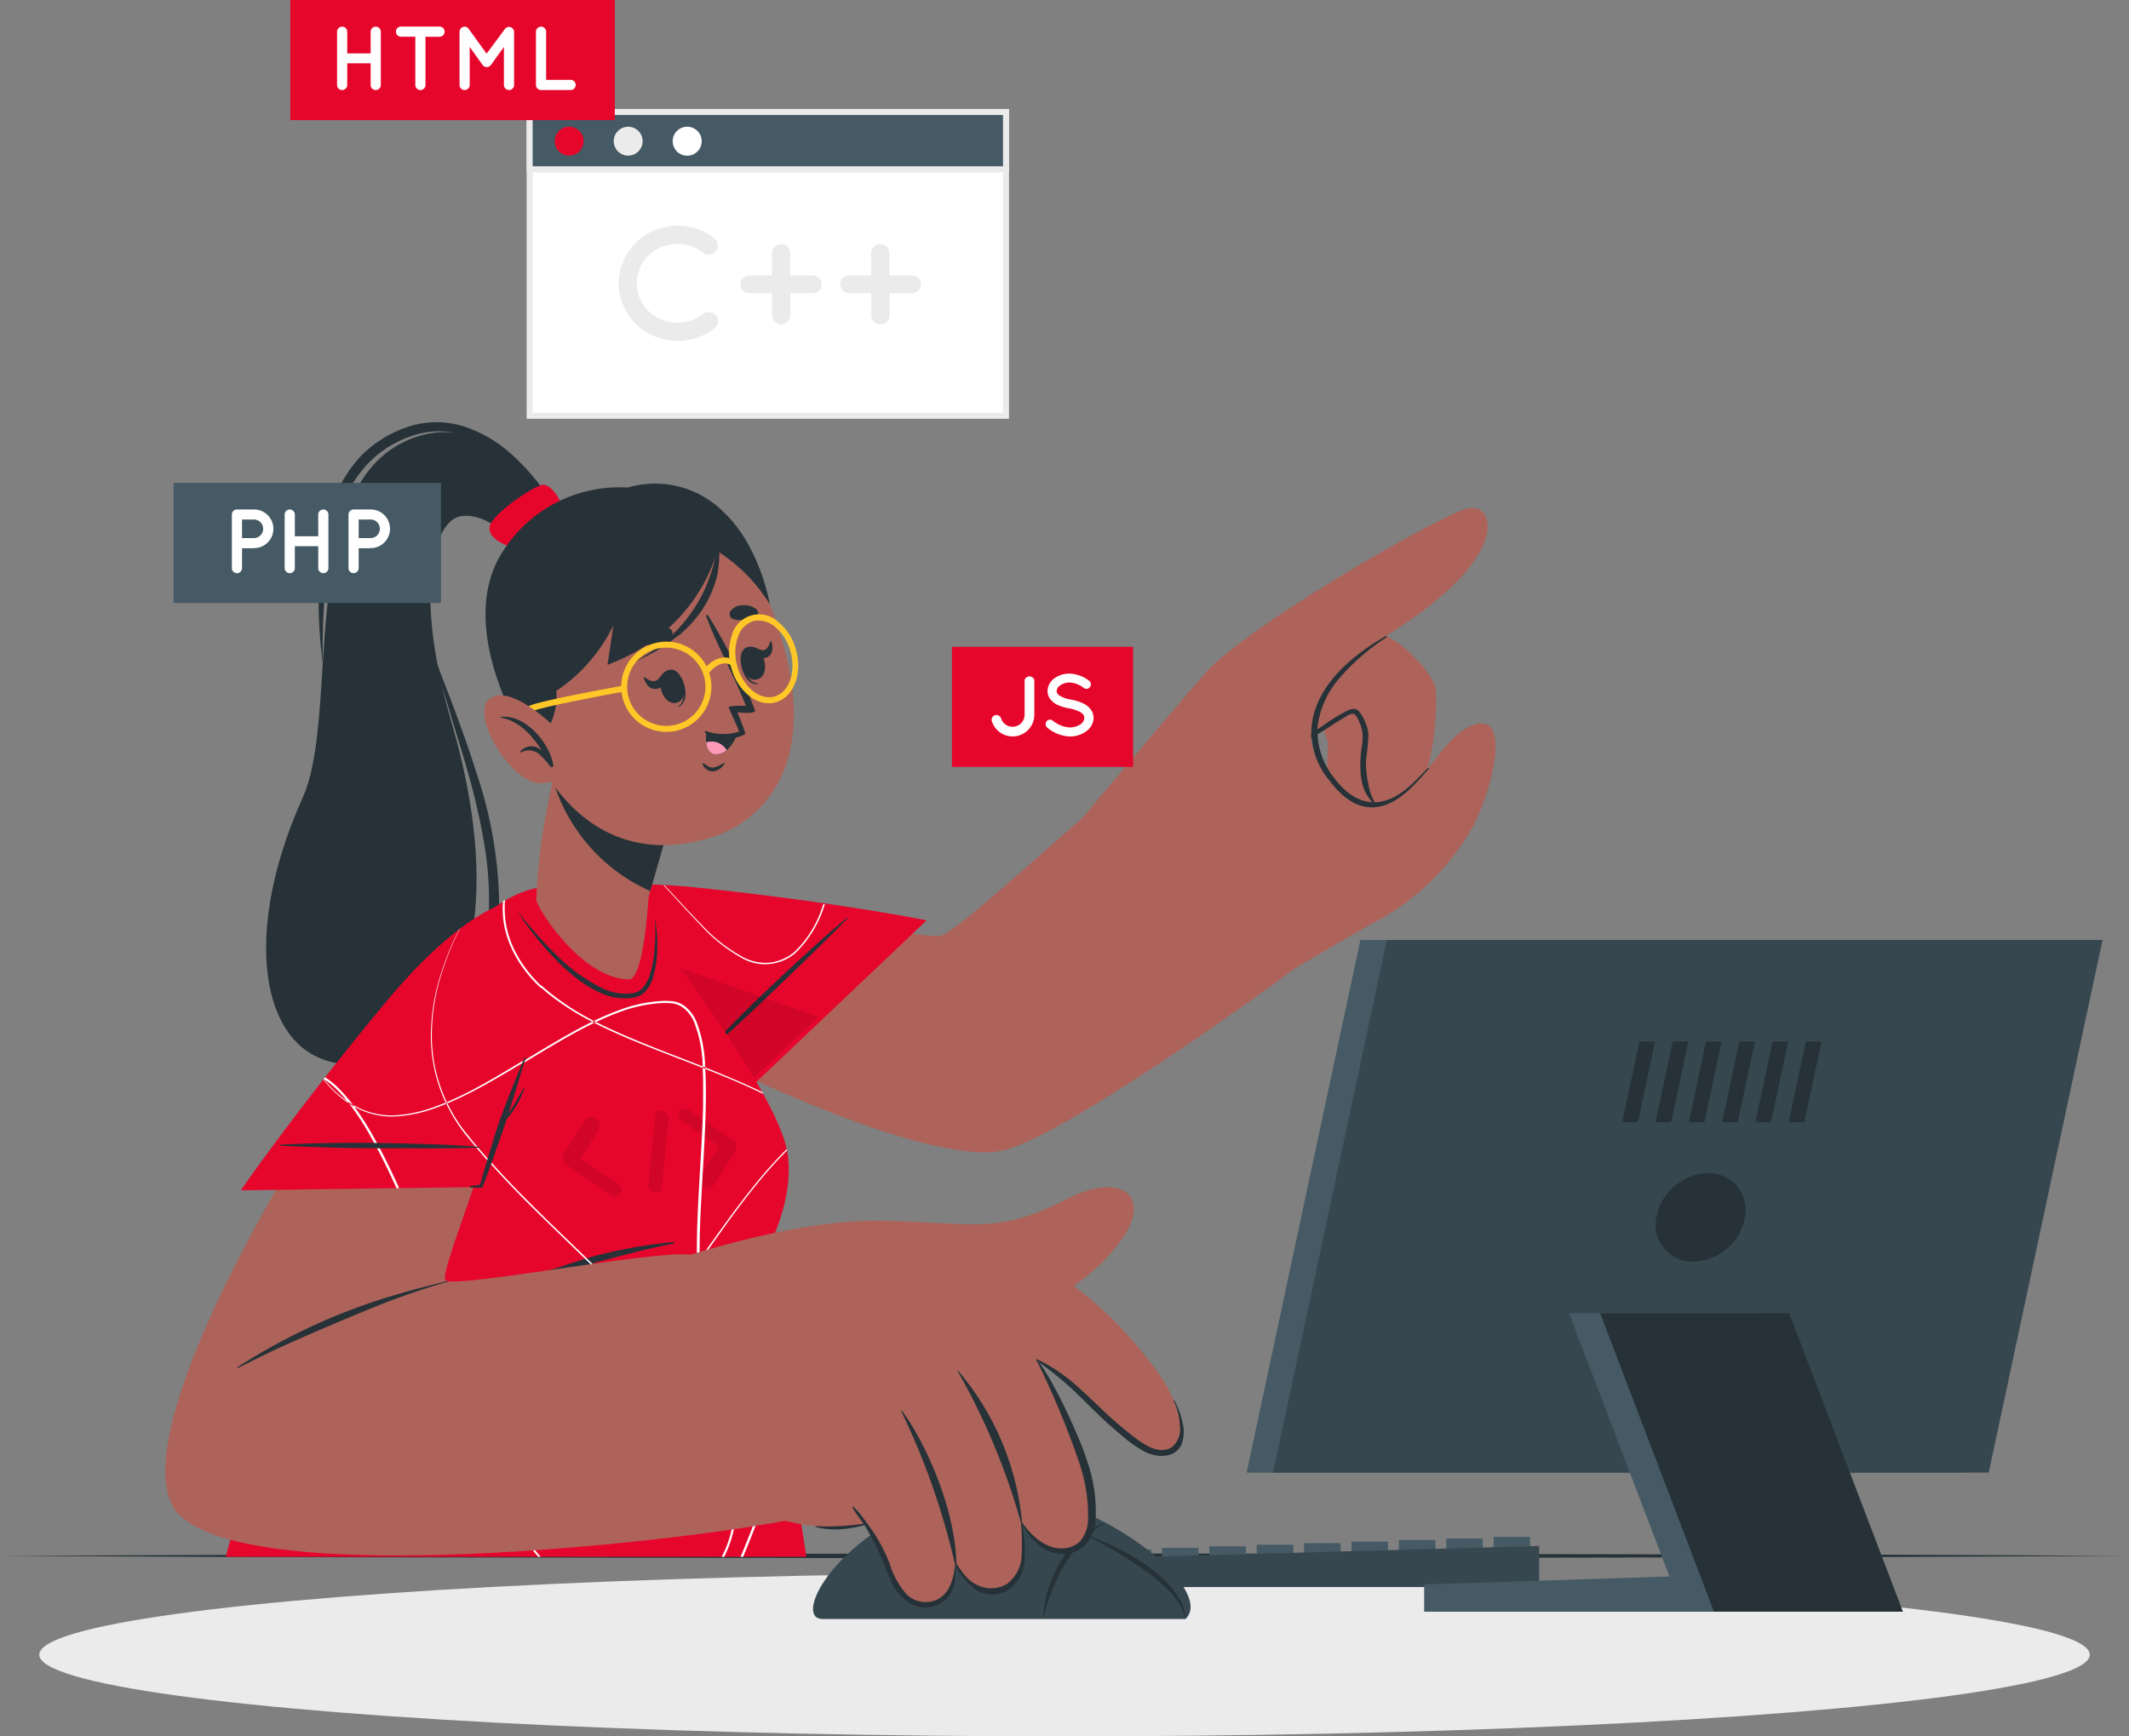 <svg id="_4709727" data-name="4709727" xmlns="http://www.w3.org/2000/svg" width="233.649" height="190.606" viewBox="0 0 233.649 190.606">
  <rect x="0" y="0" width="233.649" height="190.606" fill="#808080" stroke="none"/>
  <g id="Shadow" transform="translate(4.31 172.674)">
    <ellipse id="Ellipse_39" data-name="Ellipse 39" cx="112.515" cy="8.966" rx="112.515" ry="8.966" fill="#ebebeb"/>
  </g>
  <g id="Table" transform="translate(0 170.514)">
    <path id="Path_1493" data-name="Path 1493" d="M0,305.709l29.2-.134,29.209-.05,58.412-.095,58.412.095,29.2.045,29.209.14-29.209.134-29.2.05-58.412.095-58.412-.095-29.209-.05Z" transform="translate(0 -305.43)" fill="#263238"/>
  </g>
  <g id="Device" transform="translate(89.224 103.18)">
    <rect id="Rectangle_496" data-name="Rectangle 496" width="4.008" height="2.618" transform="translate(33.094 66.909)" fill="#455a64"/>
    <rect id="Rectangle_497" data-name="Rectangle 497" width="4.008" height="2.618" transform="translate(38.297 66.736)" fill="#455a64"/>
    <rect id="Rectangle_498" data-name="Rectangle 498" width="4.008" height="2.618" transform="translate(43.495 66.563)" fill="#455a64"/>
    <rect id="Rectangle_499" data-name="Rectangle 499" width="4.008" height="2.618" transform="translate(48.698 66.39)" fill="#455a64"/>
    <rect id="Rectangle_500" data-name="Rectangle 500" width="4.008" height="2.618" transform="translate(53.896 66.217)" fill="#455a64"/>
    <rect id="Rectangle_501" data-name="Rectangle 501" width="4.008" height="2.618" transform="translate(59.099 66.044)" fill="#455a64"/>
    <rect id="Rectangle_502" data-name="Rectangle 502" width="4.008" height="2.618" transform="translate(64.296 65.871)" fill="#455a64"/>
    <rect id="Rectangle_503" data-name="Rectangle 503" width="4.008" height="2.618" transform="translate(69.499 65.698)" fill="#455a64"/>
    <rect id="Rectangle_504" data-name="Rectangle 504" width="4.008" height="2.618" transform="translate(74.697 65.525)" fill="#455a64"/>
    <path id="Path_1494" data-name="Path 1494" d="M264.916,308.491H217.34V305.3l47.576-1.323Z" transform="translate(-185.228 -237.456)" fill="#37474f"/>
    <path id="Path_1495" data-name="Path 1495" d="M323.6,243.294H245.06l12.489-58.474h78.538Z" transform="translate(-197.473 -184.82)" fill="#455a64"/>
    <path id="Path_1496" data-name="Path 1496" d="M328.8,243.294H250.26l12.489-58.474h78.544Z" transform="translate(-199.77 -184.82)" fill="#37474f"/>
    <path id="Path_1497" data-name="Path 1497" d="M376,336.835a5.907,5.907,0,0,1-5.627,4.857,4.042,4.042,0,0,1-4.087-4.857,5.912,5.912,0,0,1,5.627-4.857A4.042,4.042,0,0,1,376,336.835Z" transform="translate(-273.728 -306.376)" fill="#263238"/>
    <path id="Path_1498" data-name="Path 1498" d="M322.5,204.78l-1.893,8.877H318.89l1.893-8.877Z" transform="translate(-230.085 -193.637)" fill="#263238"/>
    <path id="Path_1499" data-name="Path 1499" d="M329.042,204.78l-1.893,8.877h-1.72l1.893-8.877Z" transform="translate(-232.974 -193.637)" fill="#263238"/>
    <path id="Path_1500" data-name="Path 1500" d="M335.586,204.78l-1.893,8.877H331.98l1.893-8.877Z" transform="translate(-235.868 -193.637)" fill="#263238"/>
    <path id="Path_1501" data-name="Path 1501" d="M342.132,204.78l-1.893,8.877H338.52l1.893-8.877Z" transform="translate(-238.756 -193.637)" fill="#263238"/>
    <path id="Path_1502" data-name="Path 1502" d="M348.676,204.78l-1.893,8.877H345.07l1.893-8.877Z" transform="translate(-241.65 -193.637)" fill="#263238"/>
    <path id="Path_1503" data-name="Path 1503" d="M355.222,204.78l-1.893,8.877h-1.72l1.893-8.877Z" transform="translate(-244.539 -193.637)" fill="#263238"/>
    <path id="Path_1504" data-name="Path 1504" d="M318.587,313.548H279.96v-3l38.627-1.251Z" transform="translate(-212.889 -239.806)" fill="#455a64"/>
    <path id="Path_1505" data-name="Path 1505" d="M341.674,290.975h-20.74L308.44,258.21h20.74Z" transform="translate(-225.469 -217.238)" fill="#455a64"/>
    <path id="Path_1506" data-name="Path 1506" d="M347.788,290.975h-20.74L314.56,258.21H335.3Z" transform="translate(-228.173 -217.238)" fill="#263238"/>
    <path id="Path_1507" data-name="Path 1507" d="M241.437,408.529H201.61c-3.4,0,1.518-9.675,13.923-13.4S245.35,404.9,241.437,408.529Z" transform="translate(-200.56 -333.989)" fill="#37474f"/>
    <path id="Path_1508" data-name="Path 1508" d="M245.79,411.26a12.154,12.154,0,0,1,.558-3.244,13.733,13.733,0,0,1,1.34-3.031,11,11,0,0,1,2.11-2.568,9.49,9.49,0,0,1,2.791-1.747c-.43.346-.916.592-1.306.971l-.614.519-.558.558a13.78,13.78,0,0,0-1.932,2.546,19.131,19.131,0,0,0-1.412,2.881,23.259,23.259,0,0,0-.977,3.115Z" transform="translate(-220.539 -336.72)" fill="#263238"/>
    <path id="Path_1509" data-name="Path 1509" d="M254.24,403.15a25.609,25.609,0,0,1,6.632,3.311,14.453,14.453,0,0,1,2.791,2.512,8.643,8.643,0,0,1,1.033,1.58,4.768,4.768,0,0,1,.469,1.8,5.136,5.136,0,0,0-.715-1.675,8.282,8.282,0,0,0-1.117-1.424,18.878,18.878,0,0,0-2.791-2.339c-.988-.715-2.032-1.351-3.082-1.982-.525-.313-1.061-.614-1.6-.91S254.787,403.44,254.24,403.15Z" transform="translate(-224.272 -337.815)" fill="#263238"/>
  </g>
  <g id="Character" transform="translate(18.137 46.345)">
    <path id="Path_1510" data-name="Path 1510" d="M124.789,194.663c-1.9-3.679-8.7-11.316-16.8-7.23-11.551,5.834-6.839,29.9-10.909,38.923-7.369,16.346-4.1,29.622,5.516,29.242,10.786-.43,17.653-14.013,10.814-37.438-4.282-14.649-1.926-22.331,1.117-22.683s5.678,2.9,5.678,2.9Z" transform="translate(-81.985 -185.175)" fill="#263238"/>
    <path id="Path_1511" data-name="Path 1511" d="M128.537,192.446a24.759,24.759,0,0,0-3.874-4.505,14.543,14.543,0,0,0-5.158-3.1,9.965,9.965,0,0,0-6.108-.084,12.84,12.84,0,0,0-5.248,3.138,14.426,14.426,0,0,0-3.2,5.192,26.49,26.49,0,0,0-1.334,5.867,53.081,53.081,0,0,0,.218,11.874,79.205,79.205,0,0,1,.642-11.757,28.337,28.337,0,0,1,1.463-5.583,13.583,13.583,0,0,1,3-4.784,11.991,11.991,0,0,1,4.779-2.92,9.239,9.239,0,0,1,5.527-.089,14.794,14.794,0,0,1,5.064,2.691,24.124,24.124,0,0,1,2.233,1.926C127.219,190.978,127.889,191.7,128.537,192.446Z" transform="translate(-86.548 -184.314)" fill="#263238"/>
    <path id="Path_1512" data-name="Path 1512" d="M116.246,228.84c.514,2.367,1.29,4.667,1.976,6.99s1.429,4.617,2.071,6.939a71.219,71.219,0,0,1,1.608,7.017,36.762,36.762,0,0,1,.609,7.112,18.691,18.691,0,0,1-1.306,6.884,20.389,20.389,0,0,1-3.908,5.845,15.073,15.073,0,0,1-5.879,3.841,13.445,13.445,0,0,1-3.484.759,12.076,12.076,0,0,1-1.8,0,6.224,6.224,0,0,1-1.775-.3,8.994,8.994,0,0,0,3.59.558,14.132,14.132,0,0,0,3.634-.558,14.848,14.848,0,0,0,3.389-1.474,16.549,16.549,0,0,0,2.937-2.267,19.334,19.334,0,0,0,2.406-2.825l.514-.77.486-.793a14.2,14.2,0,0,0,.86-1.675,19.478,19.478,0,0,0,1.452-7.258,46.662,46.662,0,0,0-2.5-14.4c-.72-2.322-1.541-4.606-2.384-6.872S117,231.162,116.246,228.84Z" transform="translate(-86.98 -203.983)" fill="#263238"/>
    <path id="Path_1513" data-name="Path 1513" d="M144.9,199.1c-.162-1.117-1.223-2.423-1.982-2.5s-5.722,3.177-5.94,4.639,2.384,2.233,2.384,2.233Z" transform="translate(-101.383 -189.745)" fill="#e7062b"/>
    <path id="Path_1514" data-name="Path 1514" d="M147.791,274.557c16.464,9.965,39.61,20.187,47.7,18.674,6.554-1.217,31.1-19.059,32.318-20.1,3.02-2.551-11.383-25.346-15.029-23.2-4.595,2.7-22.113,19.718-24.106,19.724-2.077,0-16.9-1.982-33.9-4.466C143.018,263.525,137.574,268.394,147.791,274.557Z" transform="translate(-103.786 -213.239)" fill="#ad6359"/>
    <path id="Path_1515" data-name="Path 1515" d="M274.2,232.145c3.936-2.01,8.279-4.628,12.879-5.153s9.206,5.024,9.435,6.755-.056,12.773-4.639,13.4-2.925-8.061-3.227-8.988-.631-2.121-1.485-1.92-15.034,9.4-15.034,9.4Z" transform="translate(-161.088 -203.151)" fill="#ad6359"/>
    <path id="Path_1516" data-name="Path 1516" d="M276.52,231.712c.257-.034,11.9-6.515,16.491-7.04s9.212,5.024,9.44,6.755-.061,12.773-4.645,13.4-2.92-8.061-3.221-8.988-.636-2.121-1.491-1.92-15.034,9.4-15.034,9.4Z" transform="translate(-163.027 -202.126)" fill="#ad6359"/>
    <path id="Path_1517" data-name="Path 1517" d="M303.041,251.53a5.373,5.373,0,0,1-1.117-2.607,9.52,9.52,0,0,1-.223-2.948,15.67,15.67,0,0,0,.223-2.6,5.092,5.092,0,0,0-.966-2.339c-.435-.6-1.083-.285-1.63,0a21.641,21.641,0,0,0-2.345,1.463c-.821.558-1.625,1.117-2.434,1.675a24.644,24.644,0,0,0-2.468,1.82c-.056.05,0,.156.073.117a24.552,24.552,0,0,0,2.188-1.357q1.223-.787,2.462-1.552c.77-.475,1.519-.988,2.3-1.452.274-.162.815-.558,1.161-.519s.648.865.759,1.117a4.344,4.344,0,0,1,.173,2.5,13.248,13.248,0,0,0-.14,2.574,6.739,6.739,0,0,0,.508,2.367,9.626,9.626,0,0,0,1.357,1.826C302.979,251.72,303.113,251.6,303.041,251.53Z" transform="translate(-169.891 -209.221)" fill="#263238"/>
    <path id="Path_1518" data-name="Path 1518" d="M253.34,235.311s11.165-13.27,13.5-15.922c4.7-5.32,25.82-17.424,28.891-18.166s5.024,5.488-9.234,14.141c-7.531,4.561-8.341,9.329-7.849,11.847s3.539,6.923,7.816,6.236,6.186-7.258,10.016-8.491,2.2,6.314,0,10.836a26.482,26.482,0,0,1-10.328,10.5c-3.506,1.887-14.269,8.318-14.269,8.318Z" transform="translate(-152.788 -191.757)" fill="#ad6359"/>
    <path id="Path_1519" data-name="Path 1519" d="M311.284,240.867c-1.44,1.463-3.048,3.316-5.153,3.673s-3.785-.854-5.024-2.5a8.246,8.246,0,0,1-1.909-5.75,10,10,0,0,1,2.289-5.175,24.19,24.19,0,0,1,5.27-4.617c.084-.061,0-.184-.106-.128-1.848,1.117-7.62,4.466-8.123,10.01a8.354,8.354,0,0,0,1.987,5.856c1.172,1.574,2.791,3.026,4.857,2.92,2.551-.134,4.466-2.473,6.052-4.243C311.485,240.834,311.356,240.795,311.284,240.867Z" transform="translate(-172.735 -202.885)" fill="#263238"/>
    <path id="Path_1520" data-name="Path 1520" d="M187.285,279.133l-19.059,18.094s-12.667-5.616-22.191-12.388.3-10.959,16.017-9.312S187.285,279.133,187.285,279.133Z" transform="translate(-103.733 -224.447)" fill="#e7062b"/>
    <path id="Path_1521" data-name="Path 1521" d="M170.9,295.156l-.251-.123v-.112a14.582,14.582,0,0,0-.9-4.466,3.858,3.858,0,0,0-1.351-1.747,2.791,2.791,0,0,0-1.027-.4,8.368,8.368,0,0,0-1.117-.039,15.386,15.386,0,0,0-4.466.9c-.4.14-.793.29-1.184.452l-.218-.128c.441-.184.882-.357,1.329-.519a15.787,15.787,0,0,1,4.544-.927,8.315,8.315,0,0,1,1.172.045,2.964,2.964,0,0,1,1.117.424,4.075,4.075,0,0,1,1.44,1.848,14.611,14.611,0,0,1,.927,4.539Zm13.047-17.714-.084.229a11.855,11.855,0,0,1-3.093,5.024,5.22,5.22,0,0,1-2.68,1.161,5.309,5.309,0,0,1-2.875-.558,17.555,17.555,0,0,1-4.69-3.679c-1.407-1.412-2.663-2.853-4.014-4.26h-.1c1.357,1.435,2.663,2.92,4.048,4.343a17.752,17.752,0,0,0,4.706,3.735,5.125,5.125,0,0,0,5.711-.625,12.309,12.309,0,0,0,3.149-5.091c.034-.089.067-.173.095-.262ZM173.9,296.591c.994.469,1.563.72,1.563.72h0c-.514-.262-1.05-.491-1.58-.72Z" transform="translate(-111.73 -224.532)" fill="#fff"/>
    <path id="Path_1522" data-name="Path 1522" d="M178.9,296.8c3.847-4.181,7.989-8.1,12.2-11.925q1.781-1.625,3.646-3.165a.039.039,0,0,1,.056.05c-1.965,2.043-4.014,4.014-6.052,5.99s-4.1,3.953-6.2,5.879c-1.184,1.089-2.361,2.177-3.573,3.244C178.949,296.941,178.849,296.846,178.9,296.8Z" transform="translate(-119.899 -227.332)" fill="#263238"/>
    <path id="Path_1523" data-name="Path 1523" d="M174.768,292.009l-7.922,7.52s-12.662-5.616-22.18-12.388c-3.874-2.758-4.544-5.086-2.92-6.761Z" transform="translate(-103.129 -226.749)" opacity="0.1"/>
    <path id="Path_1524" data-name="Path 1524" d="M148.846,349.14H85.13s13.84-53.449,26.646-68.5a10.474,10.474,0,0,1,.882-.977c.061-.073.112-.123.173-.184a13.471,13.471,0,0,1,3.422-2.646c.223-.123.447-.234.681-.341,4.935-2.267,10.144-.385,13.907,2.83,1.195,1.022,14.7,18.6,15.894,25.3,1.033,5.912-2.964,12.282-2.964,12.282Z" transform="translate(-78.485 -224.592)" fill="#e7062b"/>
    <path id="Path_1525" data-name="Path 1525" d="M160.389,345.53a55.231,55.231,0,0,0-8.022,1.379c-1.312.346-2.6.754-3.88,1.189-.642.212-1.284.408-1.932.6a8.727,8.727,0,0,1-2.071.408.05.05,0,0,0,0,.095,14.129,14.129,0,0,0,2-.05,14.923,14.923,0,0,0,1.9-.38c1.329-.341,2.646-.742,3.975-1.117,2.68-.715,5.354-1.429,8.084-1.948C160.573,345.731,160.539,345.518,160.389,345.53Z" transform="translate(-104.688 -255.527)" fill="#263238"/>
    <path id="Path_1526" data-name="Path 1526" d="M174.436,349.522a60.319,60.319,0,0,0-6.738-.268,32.144,32.144,0,0,0-3.35.229c-.53.061-1.066.123-1.6.2s-1.161.24-1.747.313c-.061,0-.061.1,0,.095.558-.05,1.117,0,1.675-.028l1.675-.056c1.117-.039,2.233-.061,3.35-.112,2.233-.095,4.466-.167,6.727-.184A.092.092,0,1,0,174.436,349.522Z" transform="translate(-111.98 -257.169)" fill="#263238"/>
    <g id="Group_77" data-name="Group 77" transform="translate(43.6 75.335)" opacity="0.1">
      <path id="Path_1527" data-name="Path 1527" d="M157.34,328.23a.865.865,0,0,1,.368,1.117.653.653,0,0,1-.491.274,1,1,0,0,1-.659-.173l-4.779-3.26c-.039,0-.061-.033-.089-.067h-.045a.56.56,0,0,1-.073-.1.1.1,0,0,1-.056-.045.343.343,0,0,0-.05-.073.214.214,0,0,1-.045-.061l-.028-.089a.279.279,0,0,1-.039-.073.23.23,0,0,0,0-.061l-.028-.089v-.156h0a.6.6,0,0,1,0-.117v-.028a.162.162,0,0,1,.05-.095l2.434-3.908a.837.837,0,0,1,1.156-.1.865.865,0,0,1,.368,1.117l-2.06,3.277Z" transform="translate(-151.325 -320)"/>
      <path id="Path_1528" data-name="Path 1528" d="M168.2,327.757l.748-7.6a.592.592,0,0,1,.821-.452.877.877,0,0,1,.648.865l-.748,7.615a.558.558,0,0,1-.519.475.659.659,0,0,1-.268,0A.876.876,0,0,1,168.2,327.757Z" transform="translate(-158.778 -319.432)"/>
      <path id="Path_1529" data-name="Path 1529" d="M180.451,323.681h0a.458.458,0,0,1-.061.095l-2.434,3.908a.687.687,0,0,1-.508.279,1.027,1.027,0,0,1-.648-.179.86.86,0,0,1-.368-1.117l2.06-3.277-4.025-2.73a.865.865,0,0,1-.368-1.117.837.837,0,0,1,1.156-.1l4.773,3.26a.71.71,0,0,1,.117.078h0a.814.814,0,0,1,.1.112h0a.834.834,0,0,0,.078.112v.034l.028.089.034.061v.19a1.039,1.039,0,0,0,0,.117s0,0,0,.039Z" transform="translate(-161.35 -319.258)"/>
    </g>
    <path id="Path_1530" data-name="Path 1530" d="M150.209,326.752a2.559,2.559,0,0,1-.274.145l-.558.246c-.179.078-.368.128-.558.2a7.209,7.209,0,0,1-1.117.274,5.806,5.806,0,0,1-2.339-.151,3.533,3.533,0,0,1-1.044-.558,4.1,4.1,0,0,1-.787-.888,7.4,7.4,0,0,1-.943-2.138,21.621,21.621,0,0,1-.664-4.589v-1.105c-.078-2.719.056-5.432.2-8.14.167-3.076.391-6.141.458-9.223,0-1.351.034-2.708-.045-4.053v-.547a14.582,14.582,0,0,0-.9-4.466,3.857,3.857,0,0,0-1.351-1.747,2.79,2.79,0,0,0-1.027-.4,8.379,8.379,0,0,0-1.117-.039,15.388,15.388,0,0,0-4.466.9,29.927,29.927,0,0,0-2.87,1.2l-.218.1c-1.759.849-3.456,1.831-5.136,2.83-2.646,1.574-5.248,3.227-7.983,4.656-.932.48-1.876.938-2.842,1.34l-.112.05q-.625.257-1.273.486a15.169,15.169,0,0,1-4.533.921,8.375,8.375,0,0,1-2.523-.335.109.109,0,0,1,.045-.106,8.438,8.438,0,0,0,2.479.307,15.074,15.074,0,0,0,4.466-.932c.419-.151.837-.313,1.251-.48l.117-.05c.966-.408,1.909-.86,2.836-1.345,2.719-1.429,5.315-3.087,7.961-4.673,1.636-.971,3.294-1.937,5.024-2.791l.212-.106a32.015,32.015,0,0,1,3.02-1.278,15.789,15.789,0,0,1,4.544-.927,8.329,8.329,0,0,1,1.172.045,2.965,2.965,0,0,1,1.117.424,4.075,4.075,0,0,1,1.44,1.848,14.61,14.61,0,0,1,.927,4.539,2.837,2.837,0,0,0,.028.486.96.96,0,0,1,0,.179c.078,1.323.078,2.646.056,3.964-.061,3.087-.274,6.141-.441,9.234-.14,2.59-.274,5.181-.223,7.766v.3a11.3,11.3,0,0,0,.039,1.15,21.285,21.285,0,0,0,.642,4.533,7.17,7.17,0,0,0,.9,2.071,4.094,4.094,0,0,0,.742.837,3.216,3.216,0,0,0,.966.558,5.582,5.582,0,0,0,2.233.151,7.573,7.573,0,0,0,1.117-.262c.179-.067.357-.117.558-.19l.514-.234.335-.173Zm1.552-21.147a49.134,49.134,0,0,0-3.5,3.908c-2.166,2.674-4.137,5.493-6.141,8.307l-.251.357-.742,1.05c-1.373,1.937-2.763,3.88-4.237,5.745-.039.05-.078.106-.123.156-.971,1.223-1.976,2.412-3.048,3.545a27.7,27.7,0,0,1-4.494,3.947,12.92,12.92,0,0,1-1.256.8c-.424.268-.876.48-1.318.709a4.243,4.243,0,0,1-2.842.435,5.807,5.807,0,0,1-2.551-1.412,13.9,13.9,0,0,1-1.971-2.233,37.533,37.533,0,0,1-3.037-5.158c-1.792-3.584-3.316-7.3-4.89-10.981a109.418,109.418,0,0,0-5.17-10.875c-.2-.341-.4-.676-.6-1.01l-.117.29c.173.279.341.558.5.849a107.743,107.743,0,0,1,5.131,10.858c1.586,3.679,3.115,7.391,4.918,10.981a38.551,38.551,0,0,0,3.071,5.192,14.317,14.317,0,0,0,2.01,2.261,5.974,5.974,0,0,0,2.663,1.457,4.466,4.466,0,0,0,2.981-.458c.452-.229.91-.447,1.334-.715s.86-.525,1.273-.815a28.982,28.982,0,0,0,4.522-3.986c1.061-1.117,2.066-2.322,3.026-3.539.045-.05.084-.106.123-.156,1.485-1.881,2.875-3.835,4.254-5.789l.6-.854.246-.357c2.021-2.881,4.02-5.773,6.236-8.508a47.878,47.878,0,0,1,3.411-3.819A.346.346,0,0,0,151.761,305.6Zm-30.593,40.324c-2.49-3.138-4.935-6.331-7.632-9.3a31.02,31.02,0,0,0-9.34-7.514,13.618,13.618,0,0,0-2.864-.927,13.388,13.388,0,0,0-1.5-.223,13.574,13.574,0,0,0-1.507-.028,12.536,12.536,0,0,0-1.675.145l-.033.1a12.2,12.2,0,0,1,1.675-.145,14.9,14.9,0,0,1,1.5.034,13.067,13.067,0,0,1,1.474.234,13.3,13.3,0,0,1,2.836.932,31.232,31.232,0,0,1,9.273,7.5c2.68,2.948,5.125,6.141,7.609,9.306,1.15,1.451,2.311,2.9,3.512,4.321h.257C123.551,348.91,122.356,347.419,121.167,345.928Zm30.616-9.156c-.385,1.027-.759,2.049-1.117,3.076-1.278,3.523-2.512,7.062-3.969,10.512h.279c1.446-3.422,2.674-6.928,3.953-10.417.318-.871.642-1.747.966-2.618Zm-5.823,5.583c-.05-.29-.095-.586-.156-.882l-.2-.871c-.117-.558-.3-1.15-.463-1.725a30.946,30.946,0,0,0-2.853-6.537,46.486,46.486,0,0,0-5.237-7.258,1.634,1.634,0,0,1-.134-.151c-1.117-1.29-2.289-2.529-3.472-3.752-3.35-3.4-6.833-6.61-10.183-9.976-1.675-1.675-3.3-3.406-4.857-5.2-.391-.447-.776-.9-1.15-1.357s-.748-.921-1.117-1.4a17.58,17.58,0,0,1-1.613-2.7.643.643,0,0,1-.067-.14,2.087,2.087,0,0,1-.112-.223,17.089,17.089,0,0,1-1.53-6.884,22.459,22.459,0,0,1,1.072-7c.084-.274.179-.558.274-.821l-.128.2q-.106.3-.2.6a22.549,22.549,0,0,0-1.117,7.018,17.257,17.257,0,0,0,1.513,6.934c.033.078.067.151.106.223a.476.476,0,0,0,.073.14,18.177,18.177,0,0,0,1.613,2.73c.346.486.72.949,1.117,1.407s.754.916,1.144,1.362c1.552,1.8,3.188,3.528,4.857,5.22,3.35,3.35,6.85,6.593,10.161,9.987,1.195,1.228,2.367,2.49,3.484,3.785.05.05.089.1.134.151a45.744,45.744,0,0,1,5.181,7.2,31.081,31.081,0,0,1,2.836,6.532c.156.558.335,1.117.452,1.714l.2.865c.056.29.1.586.156.876a11.953,11.953,0,0,1-1.117,7.944h.268a12.159,12.159,0,0,0,1.061-7.983Zm3.149-42.987-.307-.151c-1.987-.949-4.014-1.792-6.057-2.6l-.246-.1c-1.77-.7-3.551-1.373-5.315-2.071-1.943-.776-3.874-1.574-5.75-2.49l-.709-.357-.223-.117a27.048,27.048,0,0,1-4.4-2.791,14.515,14.515,0,0,1-4.042-4.684,10.869,10.869,0,0,1-1.05-2.909,10.317,10.317,0,0,1-.156-2.842,2.66,2.66,0,0,0-.234.145,10.713,10.713,0,0,0,.173,2.736,11.283,11.283,0,0,0,1.083,2.97,14.75,14.75,0,0,0,4.1,4.74,28.183,28.183,0,0,0,4.315,2.719l.218.112.843.424c1.887.921,3.824,1.714,5.767,2.484,1.792.709,3.6,1.385,5.393,2.094l.246.095c2.021.793,4.02,1.619,5.979,2.557l.5.24c-.045-.006-.089-.084-.128-.162Z" transform="translate(-83.561 -225.813)" fill="#fff"/>
    <path id="Path_1531" data-name="Path 1531" d="M104.2,283.426C93.154,294.8,66.58,337.785,74.77,345.952s53.9,3.059,66.5.642c4.209-.81-5.907-28.545-10.44-29.2-3.78-.558-26.088,3.785-26.859,2.791-.625-.793,3.858-11.165,8.837-27.914C118.555,273.014,109.076,278.4,104.2,283.426Z" transform="translate(-73.228 -226.004)" fill="#ad6359"/>
    <path id="Path_1532" data-name="Path 1532" d="M215.14,338.46c9.491.123,11.914,1.613,19.981-2.54,5.292-2.724,9.306-.514,5.75,4.556-5.817,8.29-18.1,10.708-22.6,10.317Z" transform="translate(-135.914 -250.763)" fill="#ad6359"/>
    <path id="Path_1533" data-name="Path 1533" d="M168.46,346.55s11.327-4.209,21.46-5.08c7.006-.6,22.4-.212,34.568,16.888,2.886,4.053,4.126,11.88-3,6.967-5.058-3.484-7.207-7.23-10.523-8.72,0,0,.4,10.144-3.78,12.874a92.042,92.042,0,0,1-11.422,6.37,19.839,19.839,0,0,1-1.385-2.032s-4.142,2.188-11.043.452Z" transform="translate(-115.294 -253.667)" fill="#ad6359"/>
    <path id="Path_1534" data-name="Path 1534" d="M213.945,342.47c2.976,2.177,9.2,6.9,12.952,12.533,4.165,6.253,10.5,19.428,5.851,22.454-3.411,2.233-6.269-2.6-6.269-2.6s1.468,6-2.049,7.33c-3.2,1.211-5.2-2.646-5.2-2.646s.268,3.791-3.043,4.366c-3.986.687-3.908-7.369-8.536-10.161C206.637,373.125,213.945,342.47,213.945,342.47Z" transform="translate(-132.564 -254.176)" fill="#ad6359"/>
    <path id="Path_1535" data-name="Path 1535" d="M229.034,370.812a29.949,29.949,0,0,1,7,16.424c0,.156-.106.246-.14.106a73.964,73.964,0,0,0-6.906-16.491C228.956,370.817,228.989,370.784,229.034,370.812Z" transform="translate(-142.026 -266.691)" fill="#263238"/>
    <path id="Path_1536" data-name="Path 1536" d="M217.951,378.674c1.9,2.384,5.828,9.915,6.007,16.815,0,.151-.117.234-.151.095a79.067,79.067,0,0,0-5.918-16.871.039.039,0,0,1,.061-.039Z" transform="translate(-137.128 -270.165)" fill="#263238"/>
    <path id="Path_1537" data-name="Path 1537" d="M244.548,368.586c2.9,1.357,4.639,3.143,6.928,5.309A41.867,41.867,0,0,0,255,376.96c1.117.854,2.791,2.144,4.276,1.3a2.5,2.5,0,0,0,.932-2.389,6.7,6.7,0,0,0-.7-2.791c0-.039.056-.084.078-.039a9.018,9.018,0,0,1,.91,2.434,4.109,4.109,0,0,1-.084,2.406c-.7,1.6-2.708,1.519-4.031.849a13.5,13.5,0,0,1-2.233-1.519c-.67-.558-1.312-1.117-1.943-1.675-1.29-1.189-2.512-2.456-3.791-3.662a39.467,39.467,0,0,0-3.953-3.188C244.436,368.641,244.492,368.558,244.548,368.586Z" transform="translate(-148.864 -265.709)" fill="#263238"/>
    <path id="Path_1538" data-name="Path 1538" d="M247.929,380.217a94.863,94.863,0,0,0-4.8-11.567.045.045,0,0,1,.073-.05c2.021,2.6,4.907,9.128,5.5,11.166a16.658,16.658,0,0,1,.9,6.7c-.48,3.165-2.674,3.445-3.472,3.478a4.132,4.132,0,0,1-2.624-.849,8.419,8.419,0,0,1-2.094-2.669c-.028-.05.039-.1.073-.05.9,1.412,2.54,2.925,4.293,2.959a2.9,2.9,0,0,0,2.121-.759,3.763,3.763,0,0,0,.893-2.473,17.618,17.618,0,0,0-.876-5.884Z" transform="translate(-147.522 -265.711)" fill="#263238"/>
    <path id="Path_1539" data-name="Path 1539" d="M228.655,405.111c.38.441,1.089,1.893,2.49,2.4a3.305,3.305,0,0,0,3.07-.212,4.148,4.148,0,0,0,1.574-2.7,26.577,26.577,0,0,0-.05-4.087c0-.067.073-.084.084,0a15.072,15.072,0,0,1,.3,4.433,4.366,4.366,0,0,1-1.675,2.97,3.288,3.288,0,0,1-3.422.184,6.57,6.57,0,0,1-2.484-2.914C228.516,405.128,228.638,405.089,228.655,405.111Z" transform="translate(-141.831 -279.786)" fill="#263238"/>
    <path id="Path_1540" data-name="Path 1540" d="M208.388,397.548a7.882,7.882,0,0,1,1.172,1.34c.38.491.737,1,1.089,1.519a18.376,18.376,0,0,1,1.731,3.35,9.216,9.216,0,0,0,1.814,3.35,2.992,2.992,0,0,0,3.45.614,2.925,2.925,0,0,0,1.329-1.44,5.767,5.767,0,0,0,.558-2.127.045.045,0,0,1,.089,0,10.274,10.274,0,0,1-.145,1.982,3.5,3.5,0,0,1-.876,1.574,3.35,3.35,0,0,1-3.417.715,4.9,4.9,0,0,1-2.657-2.791c-.614-1.323-1.083-2.7-1.759-3.992-.357-.681-.7-1.368-1.117-2.021s-.96-1.267-1.345-1.993C208.276,397.571,208.332,397.5,208.388,397.548Z" transform="translate(-132.891 -278.499)" fill="#263238"/>
    <path id="Path_1541" data-name="Path 1541" d="M201.06,401.169a27.45,27.45,0,0,0,5.259-.279c.056,0,.106.151.056.168a11.943,11.943,0,0,1-2.641.447,8.988,8.988,0,0,1-2.674-.24C201.01,401.253,201.01,401.164,201.06,401.169Z" transform="translate(-129.678 -279.981)" fill="#263238"/>
    <path id="Path_1542" data-name="Path 1542" d="M87.386,362.651a67.982,67.982,0,0,1,8.609-4.7,65.665,65.665,0,0,1,9.1-3.35c1.77-.525,3.562-.966,5.348-1.412a.045.045,0,1,1,0,.084,83.491,83.491,0,0,0-9.189,3.249q-4.466,1.837-8.9,3.824c-1.675.754-3.294,1.585-4.93,2.395a.067.067,0,0,1-.039-.089Z" transform="translate(-79.479 -258.909)" fill="#263238"/>
    <path id="Path_1543" data-name="Path 1543" d="M88.07,310.184l26.278-.363s5.136-12.868,7.218-24.363-7.431-8.156-17.524,4S88.07,310.184,88.07,310.184Z" transform="translate(-79.784 -225.865)" fill="#e7062b"/>
    <path id="Path_1544" data-name="Path 1544" d="M126.21,296.209a.855.855,0,0,1-.073.251c-1.759,1.066-3.523,2.116-5.348,3.07-.932.48-1.876.938-2.842,1.34l-.112.05q-.625.257-1.273.486a15.169,15.169,0,0,1-4.533.921,8.441,8.441,0,0,1-4.31-1.077l-.134-.073-.424-.257a11.84,11.84,0,0,1-2.842-2.669l.039-.056a11.93,11.93,0,0,0,2.6,2.462,6.053,6.053,0,0,0,.62.391l.061.039a8.414,8.414,0,0,0,4.394,1.117,15.075,15.075,0,0,0,4.466-.932c.419-.151.837-.313,1.251-.48l.117-.05c.966-.408,1.909-.86,2.836-1.345C122.564,298.4,124.4,297.308,126.21,296.209ZM109.618,304.2a30.418,30.418,0,0,0-1.9-2.948l-.145-.2a18.379,18.379,0,0,0-1.491-1.736,9.028,9.028,0,0,0-1.58-1.3l-.145.184a9.027,9.027,0,0,1,1.552,1.29c.368.374.715.765,1.044,1.172l.207.262a28.191,28.191,0,0,1,2.233,3.405c1.083,1.9,2.043,3.869,2.948,5.867h.29C111.712,308.15,110.729,306.14,109.618,304.2Zm12.187,2.127c-.391-.447-.776-.9-1.15-1.357s-.748-.921-1.117-1.4a17.573,17.573,0,0,1-1.613-2.7.641.641,0,0,1-.067-.14,2.082,2.082,0,0,1-.112-.223,17.089,17.089,0,0,1-1.53-6.883,22.459,22.459,0,0,1,1.072-7,32.076,32.076,0,0,1,2.021-4.93.261.261,0,0,0-.067.05,31.817,31.817,0,0,0-2.01,4.863,22.548,22.548,0,0,0-1.117,7.017,17.256,17.256,0,0,0,1.513,6.934c.033.078.067.151.106.223a.474.474,0,0,0,.073.14,18.169,18.169,0,0,0,1.613,2.73c.346.486.72.949,1.117,1.407s.754.916,1.144,1.362c.279.324.558.642.843.96a.5.5,0,0,1,.061-.156Zm3.651-21.951a10.87,10.87,0,0,1-1.05-2.909,10.423,10.423,0,0,1-.179-2.535,2.153,2.153,0,0,0-.223.078,10.407,10.407,0,0,0,.184,2.5,11.284,11.284,0,0,0,1.083,2.97,13.906,13.906,0,0,0,2.964,3.779l.05-.229A13.628,13.628,0,0,1,125.456,284.373Z" transform="translate(-86.962 -226.109)" fill="#fff"/>
    <path id="Path_1545" data-name="Path 1545" d="M133.165,323.305c.145,0,1.072-.14,1.072-.14.073-.341,1.675-5.733,2.094-6.9.849-2.389,1.837-4.734,2.791-7.079a.067.067,0,0,1,.123.039c-.631,2.021-1.228,4.059-1.876,6.074.19-.285.374-.558.558-.86.368-.6.692-1.211,1.038-1.82a.052.052,0,1,1,.095.045,10.255,10.255,0,0,1-1.206,2.4,8.373,8.373,0,0,1-.7.91c-.056.168-.106.341-.162.508-.4,1.178-2.434,7.006-2.535,7.006h-1.267C133.115,323.484,133.093,323.305,133.165,323.305Z" transform="translate(-99.684 -239.46)" fill="#263238"/>
    <path id="Path_1546" data-name="Path 1546" d="M95.832,326.224c5.672-.313,11.372-.234,17.055-.039q2.412.084,4.823.279a.036.036,0,0,1,0,.073c-2.83.1-5.672.078-8.508.078s-5.7,0-8.547-.112c-1.608-.05-3.21-.095-4.818-.173a.056.056,0,0,1-.006-.106Z" transform="translate(-83.197 -246.906)" fill="#263238"/>
    <path id="Path_1547" data-name="Path 1547" d="M146.15,263.275c.2,1.117,5.069,8.659,10.166,8.726,1.675,0,2.161-9.038,2.161-9.038l.19-.659,2.652-9.217-10.579-7.71L149.2,244.35s-.558,2.574-1.217,5.789c-.034.145-.067.3-.095.458s-.089.352-.117.519c-.106.48-.212.971-.307,1.457-.073.374-.145.737-.212,1.117s-.134.776-.207,1.172A61.417,61.417,0,0,0,146.15,263.275Z" transform="translate(-105.439 -210.834)" fill="#ad6359"/>
    <path id="Path_1548" data-name="Path 1548" d="M149.44,250.117A19.283,19.283,0,0,0,160.12,262.3l2.652-9.217-10.579-7.71-1.535-1.027S150.1,246.9,149.44,250.117Z" transform="translate(-106.893 -210.834)" fill="#263238"/>
    <path id="Path_1549" data-name="Path 1549" d="M169.789,213.888c4.762,16.19-4.394,20.863-7.883,21.884-3.171.927-14.074,3.69-20.489-11.914s-.391-22.934,6.744-25.441S165.021,197.7,169.789,213.888Z" transform="translate(-102.147 -190.136)" fill="#ad6359"/>
    <path id="Path_1550" data-name="Path 1550" d="M186.765,221.842a11.485,11.485,0,0,1-1.161.061,1.887,1.887,0,0,1-1.2-.156.6.6,0,0,1-.19-.709,1.507,1.507,0,0,1,1.329-.72,2.183,2.183,0,0,1,1.524.391.642.642,0,0,1-.3,1.133Z" transform="translate(-122.233 -200.212)" fill="#263238"/>
    <path id="Path_1551" data-name="Path 1551" d="M168.623,226.8c.368-.151.687-.346,1.038-.53a1.921,1.921,0,0,0,.955-.742.6.6,0,0,0-.19-.709,1.479,1.479,0,0,0-1.507.05,2.161,2.161,0,0,0-1.117,1.117.642.642,0,0,0,.821.815Z" transform="translate(-114.988 -202.124)" fill="#263238"/>
    <path id="Path_1552" data-name="Path 1552" d="M174.392,234.524c0-.039-.073.078-.056.123.363,1.089.592,2.4-.3,3.059v.061C175.229,237.237,174.911,235.5,174.392,234.524Z" transform="translate(-117.759 -206.49)" fill="#263238"/>
    <path id="Path_1553" data-name="Path 1553" d="M171.513,232.983c-1.814.391-.9,3.986.776,3.623S173.021,232.654,171.513,232.983Z" transform="translate(-116.204 -205.803)" fill="#263238"/>
    <path id="Path_1554" data-name="Path 1554" d="M169.435,233.62c-.262.285-.48.72-.849.854s-.854-.14-1.228-.424c-.039-.033-.061,0-.05.056.162.692.609,1.329,1.373,1.245s1.022-.809,1.022-1.546C169.7,233.671,169.541,233.509,169.435,233.62Z" transform="translate(-114.784 -206.078)" fill="#263238"/>
    <path id="Path_1555" data-name="Path 1555" d="M186.34,231.069c0-.045.1.033.112.078.24,1.117.7,2.373,1.8,2.5a.031.031,0,0,1,0,.061C186.982,233.816,186.385,232.175,186.34,231.069Z" transform="translate(-123.192 -204.961)" fill="#263238"/>
    <path id="Path_1556" data-name="Path 1556" d="M187.047,228.513c1.764-.558,2.791,2.987,1.156,3.517S185.59,228.993,187.047,228.513Z" transform="translate(-123.19 -203.812)" fill="#263238"/>
    <path id="Path_1557" data-name="Path 1557" d="M188.956,228.022c.335.112.709.374,1.055.3s.558-.558.715-.994c0-.045.056,0,.067,0,.218.676.2,1.452-.424,1.77s-1.167-.167-1.524-.8C188.778,228.2,188.817,227.977,188.956,228.022Z" transform="translate(-124.285 -203.304)" fill="#263238"/>
    <path id="Path_1558" data-name="Path 1558" d="M178.953,251.333c.324.207.67.514,1.083.463a3.026,3.026,0,0,0,1.156-.53.039.039,0,0,1,.056.045,1.535,1.535,0,0,1-1.3.91,1.234,1.234,0,0,1-1.117-.815C178.824,251.345,178.925,251.306,178.953,251.333Z" transform="translate(-119.875 -213.887)" fill="#263238"/>
    <path id="Path_1559" data-name="Path 1559" d="M182.853,232.887s.67,1.6.877,2.378c0,.073-2.674,1.418-4.433-.173a.084.084,0,0,1,.089-.14,5.756,5.756,0,0,0,3.651.067c0-.229-1.239-2.7-1.117-2.736a7.111,7.111,0,0,1,1.881-.073c-1.3-3.35-3.126-6.5-4.371-9.865a.112.112,0,0,1,.19-.106,58.455,58.455,0,0,1,5.164,10.429C184.969,233.094,183.2,232.938,182.853,232.887Z" transform="translate(-120.069 -201.052)" fill="#263238"/>
    <path id="Path_1560" data-name="Path 1560" d="M182.943,245.525a4.232,4.232,0,0,1-1.15,1.77,1.932,1.932,0,0,1-1.055.441c-.849.067-1.117-.642-1.184-1.3a4.367,4.367,0,0,1,0-1.055A5.421,5.421,0,0,0,182.943,245.525Z" transform="translate(-120.181 -211.289)" fill="#263238"/>
    <path id="Path_1561" data-name="Path 1561" d="M181.819,248.078a1.931,1.931,0,0,1-1.055.441c-.849.067-1.117-.642-1.184-1.3A1.919,1.919,0,0,1,181.819,248.078Z" transform="translate(-120.206 -212.072)" fill="#ff99ba"/>
    <path id="Path_1562" data-name="Path 1562" d="M141.106,225.416a6.967,6.967,0,0,0,2.842-6.269,18.161,18.161,0,0,0,6.258-7.174c-.05.363-.413,2.987-.642,4.315,10.205-3.858,12.025-12.517,12.025-12.517a18.416,18.416,0,0,1,5.8,5.867s-1.083-6.487-5.186-10.228a10.6,10.6,0,0,0-10.4-2.585,15.152,15.152,0,0,0-13.767,7.084C132.514,212.609,141.106,225.416,141.106,225.416Z" transform="translate(-101.038 -189.65)" fill="#263238"/>
    <path id="Path_1563" data-name="Path 1563" d="M170,217.579a19.679,19.679,0,0,1-5.058,2.953h0a16.748,16.748,0,0,0,6.906-6.068,15.826,15.826,0,0,0,1.714-3.59,10.976,10.976,0,0,0,.681-4.271.084.084,0,1,1,.167,0,12.985,12.985,0,0,1-.095,4.31,11.863,11.863,0,0,1-1.719,3.908,13.506,13.506,0,0,1-2.59,2.791" transform="translate(-113.739 -194.123)" fill="#263238"/>
    <path id="Path_1564" data-name="Path 1564" d="M168.575,237.31a4.952,4.952,0,1,1,3.785-6.844h0a4.963,4.963,0,0,1-2.6,6.5A4.9,4.9,0,0,1,168.575,237.31Zm-1.435-9.133a4.293,4.293,0,1,0,4.611,2.551A4.293,4.293,0,0,0,167.141,228.177Z" transform="translate(-112.819 -203.375)" fill="#ffc727"/>
    <path id="Path_1565" data-name="Path 1565" d="M188.871,231.823c-1.87.3-3.874-1.357-4.567-3.846a5.94,5.94,0,0,1,.073-3.618,3.087,3.087,0,0,1,5.091-1.424,5.929,5.929,0,0,1,1.937,3.054c.737,2.629-.257,5.214-2.233,5.767Zm-1.926-9.027a1.951,1.951,0,0,0-.246.056,2.641,2.641,0,0,0-1.675,1.736,5.309,5.309,0,0,0-.056,3.21c.636,2.278,2.456,3.768,4.07,3.316s2.395-2.669,1.759-4.946a5.253,5.253,0,0,0-1.714-2.713A2.752,2.752,0,0,0,186.945,222.8Z" transform="translate(-122.184 -201.004)" fill="#ffc727"/>
    <path id="Path_1566" data-name="Path 1566" d="M179.428,232.434l-.558-.374c.558-.809,2-2.094,3.512-1.172l-.346.558C180.7,230.625,179.5,232.361,179.428,232.434Z" transform="translate(-119.893 -204.746)" fill="#ffc727"/>
    <path id="Path_1567" data-name="Path 1567" d="M141.893,242.028l-.653-.134c.067-.3.653-2.97,2.015-3.6,1.273-.586,10.049-2.172,10.417-2.233l.117.648c-2.518.452-9.279,1.736-10.255,2.194S142.044,241.3,141.893,242.028Z" transform="translate(-103.271 -207.172)" fill="#ffc727"/>
    <path id="Path_1568" data-name="Path 1568" d="M143.233,241.092s-4.65-4.427-6.733-2.669,2.144,8.692,5.1,9.161a2.858,2.858,0,0,0,3.445-2.233Z" transform="translate(-100.931 -208.033)" fill="#ad6359"/>
    <path id="Path_1569" data-name="Path 1569" d="M139.151,242.245a.039.039,0,0,0,0,.073c2.088.391,3.461,1.976,4.55,3.685a1.574,1.574,0,0,0-2.395.045c-.045.045,0,.117.073.095a1.764,1.764,0,0,1,2.015.212A8.728,8.728,0,0,1,144.6,247.7c.128.151.419,0,.313-.19a.246.246,0,0,1,0-.039C144.443,245.008,141.847,241.954,139.151,242.245Z" transform="translate(-102.337 -209.895)" fill="#263238"/>
    <path id="Path_1570" data-name="Path 1570" d="M142.4,280.38c.67.854,1.357,1.675,2.082,2.5s1.452,1.6,2.233,2.345a17.936,17.936,0,0,0,5.181,3.718,5.706,5.706,0,0,0,3.026.5,1.831,1.831,0,0,0,1.278-.614,4.186,4.186,0,0,0,.737-1.334,12.075,12.075,0,0,0,.558-3.143,16.962,16.962,0,0,0,0-3.238,14.752,14.752,0,0,1,.29,3.255,12.054,12.054,0,0,1-.447,3.26,4.026,4.026,0,0,1-.782,1.519,2.139,2.139,0,0,1-.715.558,3.139,3.139,0,0,1-.849.24,6.186,6.186,0,0,1-3.322-.491,13.516,13.516,0,0,1-2.83-1.725,21.211,21.211,0,0,1-2.434-2.233A32.412,32.412,0,0,1,142.4,280.38Z" transform="translate(-103.783 -226.749)" fill="#263238"/>
  </g>
  <g id="Screens" transform="translate(19.048)">
    <rect id="Rectangle_505" data-name="Rectangle 505" width="29.348" height="13.186" transform="translate(0 53.008)" fill="#455a64"/>
    <path id="Path_1571" data-name="Path 1571" d="M88.654,205.732H87.437v2.177a.558.558,0,1,1-1.117,0v-5.873a.558.558,0,0,1,.558-.558h1.775a2.121,2.121,0,1,1,0,4.237Zm-1.217-1.117h1.217a1.022,1.022,0,1,0,0-2.038H87.437Z" transform="translate(-79.922 -145.55)" fill="#fff"/>
    <path id="Path_1572" data-name="Path 1572" d="M96.7,207.911v-5.873a.558.558,0,1,1,1.117,0v2.378h2.568v-2.378a.558.558,0,1,1,1.117,0v5.873a.558.558,0,1,1-1.117,0v-2.4H97.817v2.4a.558.558,0,1,1-1.117,0Z" transform="translate(-84.507 -145.552)" fill="#fff"/>
    <path id="Path_1573" data-name="Path 1573" d="M111.589,205.732h-1.223v2.177a.558.558,0,1,1-1.117,0v-5.873a.558.558,0,0,1,.558-.558h1.775a2.121,2.121,0,1,1,0,4.237Zm-1.223-1.117h1.223a1.022,1.022,0,1,0,0-2.038h-1.223Z" transform="translate(-90.051 -145.55)" fill="#fff"/>
    <rect id="Rectangle_506" data-name="Rectangle 506" width="52.277" height="33.346" transform="translate(39.079 12.293)" fill="#fff"/>
    <path id="Path_1574" data-name="Path 1574" d="M197.206,156.734H144.27v-34h52.936Zm-52.277-.659h51.618V123.389H144.929Z" transform="translate(-105.52 -110.766)" fill="#ebebeb"/>
    <rect id="Rectangle_507" data-name="Rectangle 507" width="52.277" height="6.308" transform="translate(39.079 12.293)" fill="#455a64"/>
    <path id="Path_1575" data-name="Path 1575" d="M197.206,129.7H144.27V122.73h52.936Zm-52.277-.676h51.618v-5.633H144.929Z" transform="translate(-105.52 -110.766)" fill="#ebebeb"/>
    <path id="Path_1576" data-name="Path 1576" d="M152.951,127.8a1.585,1.585,0,1,1-1.586-1.585A1.585,1.585,0,0,1,152.951,127.8Z" transform="translate(-107.954 -112.303)" fill="#e7062b"/>
    <path id="Path_1577" data-name="Path 1577" d="M164.561,127.8a1.585,1.585,0,1,1-1.586-1.585A1.586,1.586,0,0,1,164.561,127.8Z" transform="translate(-113.083 -112.303)" fill="#ebebeb"/>
    <path id="Path_1578" data-name="Path 1578" d="M176.162,127.8a1.591,1.591,0,1,1-1.585-1.585A1.591,1.591,0,0,1,176.162,127.8Z" transform="translate(-118.202 -112.303)" fill="#fff"/>
    <path id="Path_1579" data-name="Path 1579" d="M162.34,152a6.448,6.448,0,0,1,6.448-6.32,6.588,6.588,0,0,1,4.059,1.368,1.01,1.01,0,0,1-1.234,1.6,4.371,4.371,0,0,0-2.825-.966,4.622,4.622,0,0,0-3.16,1.267A4.321,4.321,0,0,0,164.344,152a4.276,4.276,0,0,0,1.284,3.059,4.645,4.645,0,0,0,3.16,1.262,4.4,4.4,0,0,0,2.853-.971,1.066,1.066,0,0,1,1.407.2,1.038,1.038,0,0,1-.173,1.407,6.588,6.588,0,0,1-4.059,1.368A6.431,6.431,0,0,1,162.34,152Z" transform="translate(-113.502 -120.904)" fill="#ebebeb"/>
    <path id="Path_1580" data-name="Path 1580" d="M189.754,154.741h-2.518a.966.966,0,0,1-.966-.971.977.977,0,0,1,.966-.966h2.5v-2.44a1,1,0,0,1,2,0v2.44h2.5a.977.977,0,0,1,.966.966.966.966,0,0,1-.966.971h-2.473v2.44a1,1,0,0,1-2,0Z" transform="translate(-124.073 -122.562)" fill="#ebebeb"/>
    <path id="Path_1581" data-name="Path 1581" d="M209.315,154.686h-2.5a.971.971,0,0,1,0-1.937h2.5v-2.44a.982.982,0,0,1,1-1,.994.994,0,0,1,1,1v2.44h2.5a.977.977,0,0,1,.966.966.966.966,0,0,1-.966.971h-2.484v2.44a.994.994,0,0,1-1,1,.983.983,0,0,1-1-1Z" transform="translate(-132.753 -122.507)" fill="#ebebeb"/>
    <rect id="Rectangle_532" data-name="Rectangle 532" width="35.612" height="13.186" transform="translate(12.812)" fill="#e7062b"/>
    <path id="Path_1590" data-name="Path 1590" d="M107,112.938V107.1a.558.558,0,1,1,1.117,0v2.378h2.568V107.1a.558.558,0,0,1,1.117,0v5.84a.558.558,0,0,1-1.117,0V110.56h-2.568v2.378a.558.558,0,1,1-1.117,0Z" transform="translate(-89.057 -103.615)" fill="#fff"/>
    <path id="Path_1591" data-name="Path 1591" d="M123.4,107.642h-1.58v5.287a.558.558,0,1,1-1.117,0v-5.292h-1.563a.558.558,0,1,1,0-1.117h4.232a.562.562,0,0,1,.028,1.122Z" transform="translate(-94.172 -103.606)" fill="#fff"/>
    <path id="Path_1592" data-name="Path 1592" d="M137.065,107.1v5.84a.558.558,0,1,1-1.117,0v-4.17l-1.429,1.982a.558.558,0,0,1-.447.229h0a.558.558,0,0,1-.458-.229l-1.418-1.982v4.17a.558.558,0,0,1-1.117,0V107.1a.558.558,0,0,1,.558-.558h0a.519.519,0,0,1,.435.229l1.976,2.736,2.01-2.708a.558.558,0,0,1,.447-.229h0A.558.558,0,0,1,137.065,107.1Z" transform="translate(-99.694 -103.615)" fill="#fff"/>
    <path id="Path_1593" data-name="Path 1593" d="M146.1,112.938V107.1a.558.558,0,1,1,1.117,0v5.281H149.9a.558.558,0,0,1,0,1.117h-3.244A.558.558,0,0,1,146.1,112.938Z" transform="translate(-106.329 -103.615)" fill="#fff"/>
    <rect id="Rectangle_533" data-name="Rectangle 533" width="19.88" height="13.186" transform="translate(85.422 71.001)" fill="#e7062b"/>
    <path id="Path_1594" data-name="Path 1594" d="M236.718,238.921a1.323,1.323,0,0,0,2.579-.4v-3.83a.558.558,0,0,1,1.066,0V238.5a2.384,2.384,0,0,1-4.656.726.514.514,0,0,1,.335-.659.525.525,0,0,1,.675.352Z" transform="translate(-145.898 -160.048)" fill="#fff"/>
    <path id="Path_1595" data-name="Path 1595" d="M246.388,238.982a.5.5,0,0,1,.7-.067,3.132,3.132,0,0,0,1.837.737,2.11,2.11,0,0,0,1.2-.352.871.871,0,0,0,.408-.692.558.558,0,0,0-.084-.307.888.888,0,0,0-.29-.29,3.909,3.909,0,0,0-1.312-.452h0a5.061,5.061,0,0,1-1.234-.374,2.026,2.026,0,0,1-.893-.748,1.457,1.457,0,0,1-.223-.787,1.781,1.781,0,0,1,.77-1.4,2.847,2.847,0,0,1,1.675-.508,3.757,3.757,0,0,1,2.094.77.486.486,0,0,1,.134.681.48.48,0,0,1-.681.14,2.791,2.791,0,0,0-1.546-.614,1.8,1.8,0,0,0-1.072.329.754.754,0,0,0-.368.6.475.475,0,0,0,.067.268.877.877,0,0,0,.262.251,3.249,3.249,0,0,0,1.2.424h0a5.415,5.415,0,0,1,1.323.4,2.183,2.183,0,0,1,.96.8,1.547,1.547,0,0,1,.234.815,1.854,1.854,0,0,1-.826,1.485,3.009,3.009,0,0,1-1.775.558,4.1,4.1,0,0,1-2.462-.96.508.508,0,0,1-.095-.709Z" transform="translate(-150.583 -159.802)" fill="#fff"/>
  </g>
</svg>
